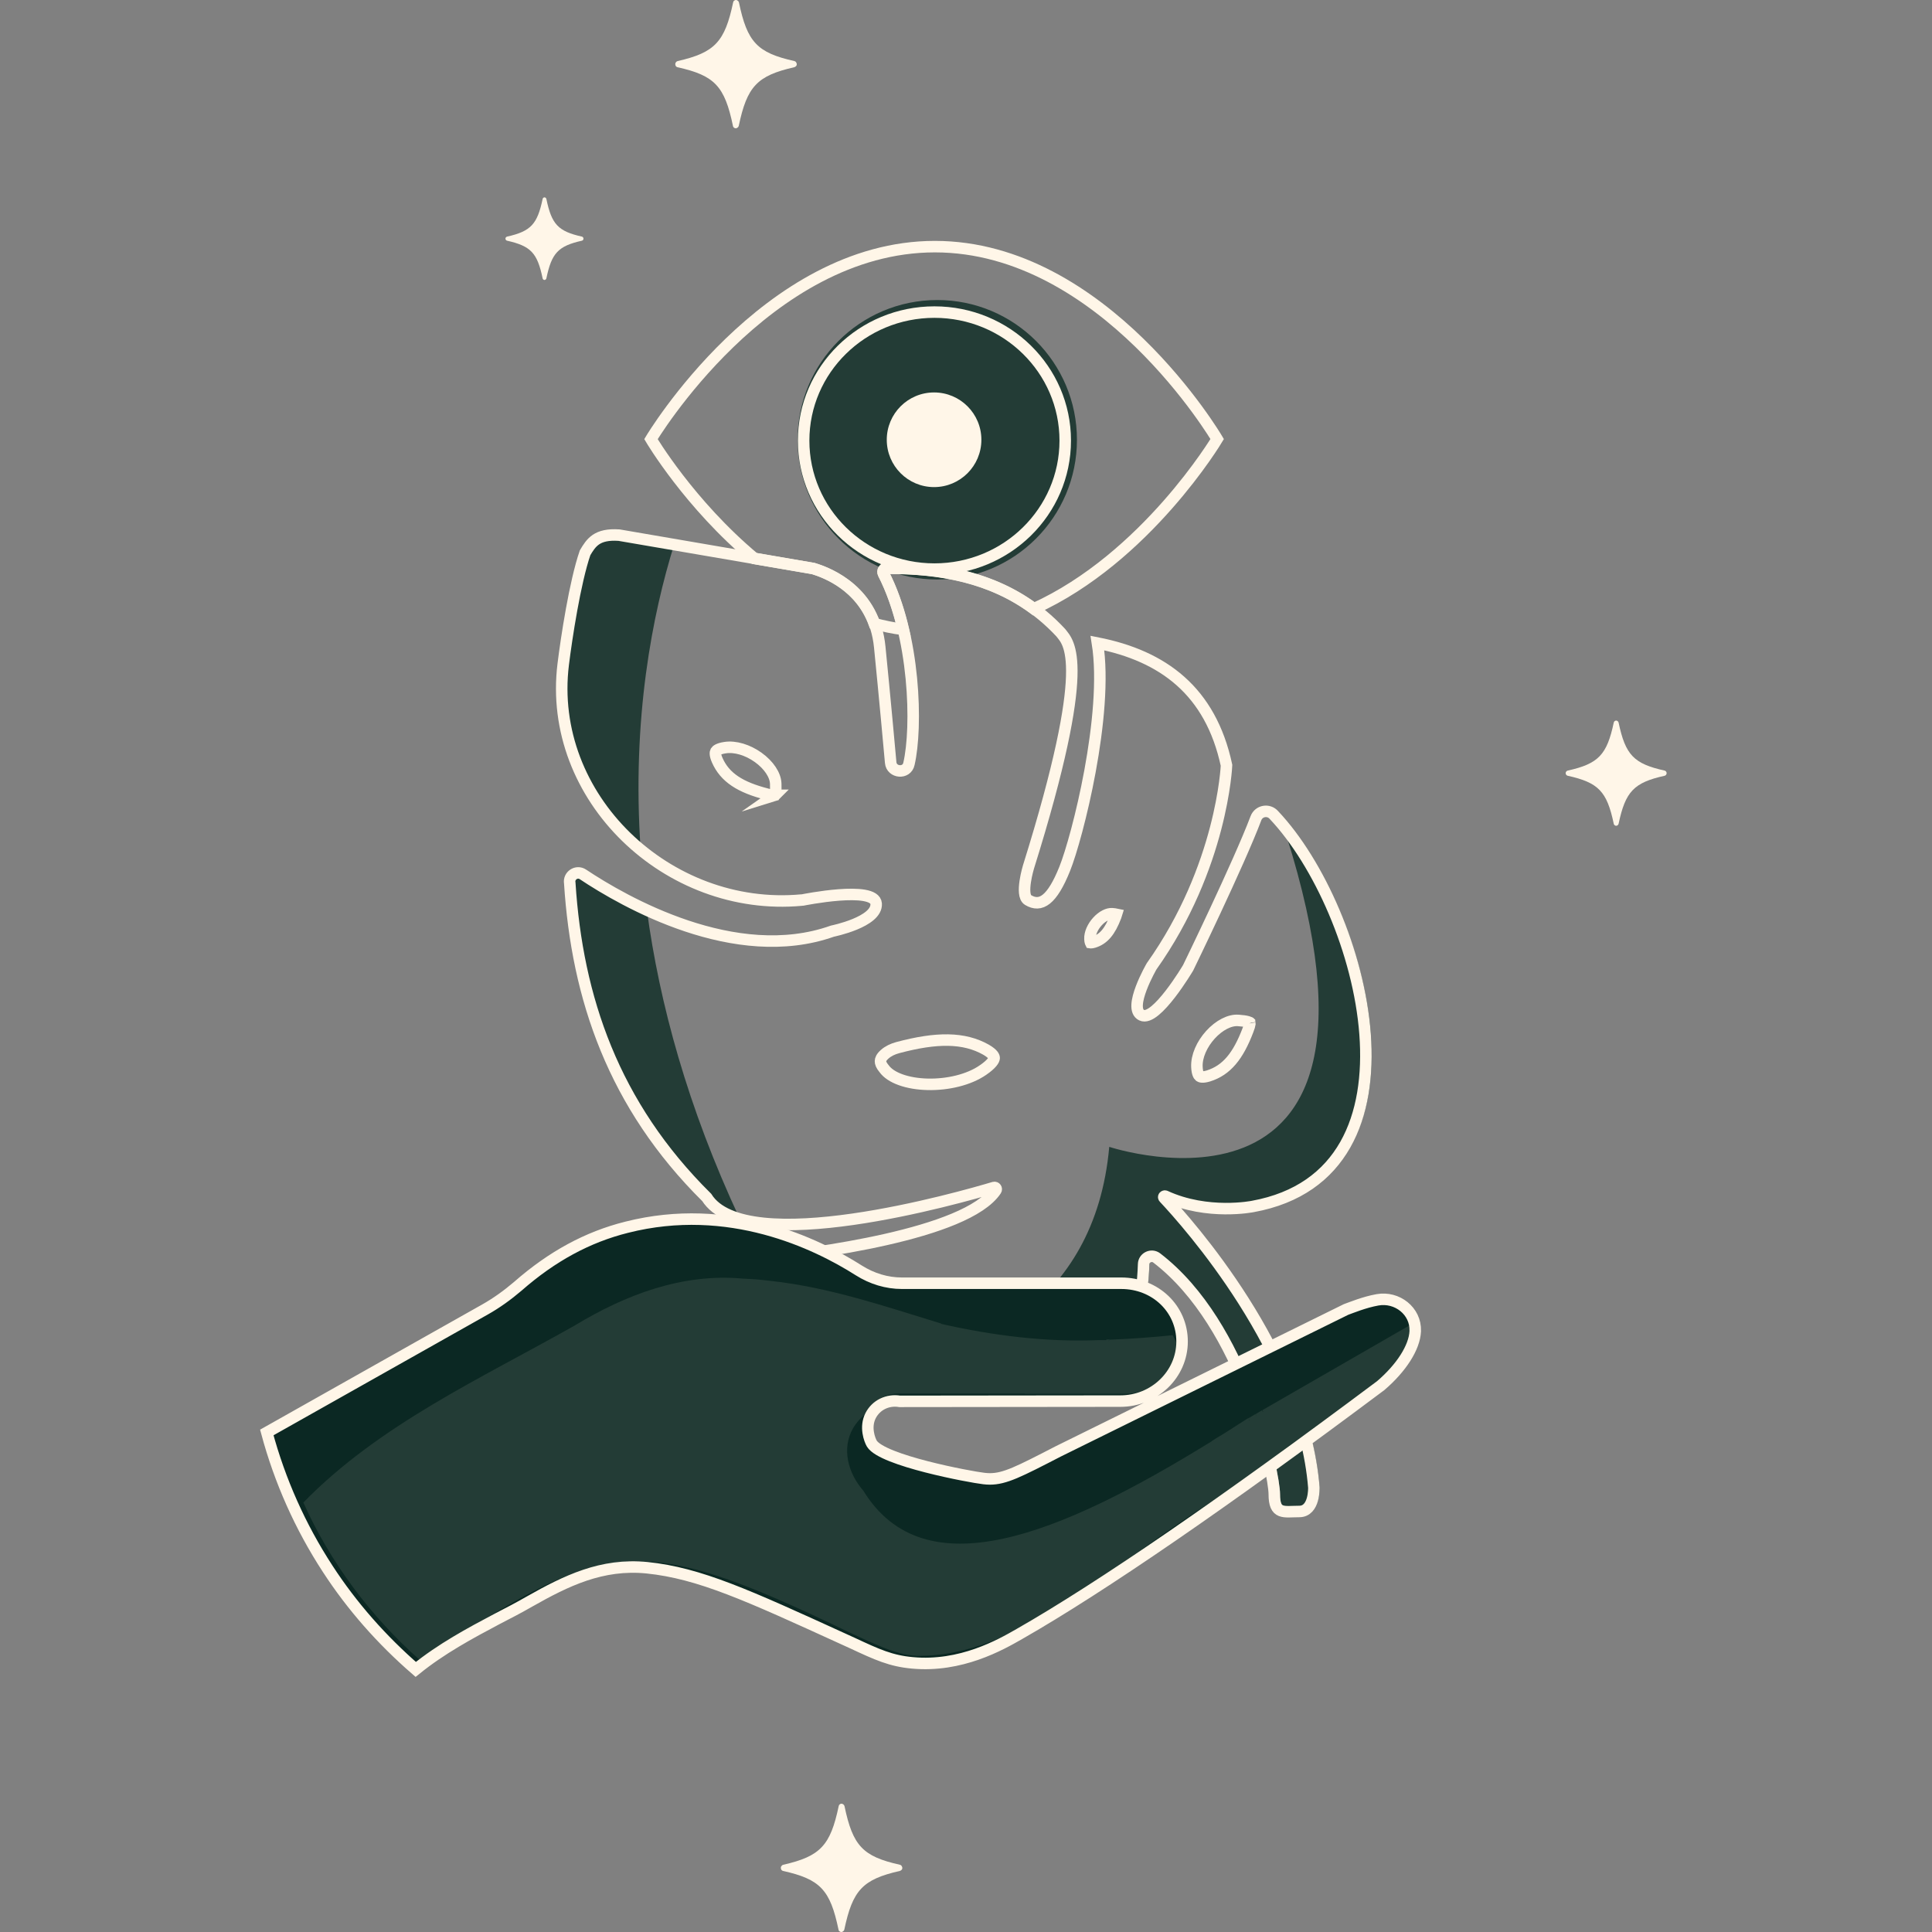 <svg width="420" height="420" viewBox="0 0 420 420" fill="none" xmlns="http://www.w3.org/2000/svg">
<rect x="0" y="0" width="420" height="420" fill="#808080" stroke="none"/>
<g clip-path="url(#clip0_20004215_738)">
<path d="M195.594 406.729C187.509 408.567 185.345 410.935 183.548 419.469C183.507 419.632 183.425 419.755 183.303 419.837C183.262 419.877 183.18 419.918 183.099 419.959C183.017 420 182.935 420 182.895 420C182.731 420 182.609 419.959 182.486 419.837C182.364 419.755 182.282 419.592 182.282 419.469C180.485 410.853 178.321 408.526 170.236 406.729C170.073 406.688 169.95 406.607 169.869 406.484C169.787 406.362 169.746 406.198 169.746 406.035C169.746 405.872 169.787 405.749 169.91 405.627C169.991 405.504 170.114 405.422 170.277 405.382C178.362 403.544 180.526 401.176 182.323 392.642C182.364 392.478 182.405 392.356 182.527 392.274C182.65 392.152 182.772 392.111 182.935 392.111C183.017 392.111 183.099 392.111 183.14 392.152C183.221 392.192 183.262 392.233 183.344 392.274C183.466 392.356 183.548 392.519 183.589 392.642C185.385 401.257 187.55 403.585 195.635 405.382C195.798 405.422 195.92 405.504 196.002 405.627C196.084 405.749 196.125 405.912 196.165 406.035C196.165 406.198 196.125 406.362 196.002 406.484C195.88 406.607 195.757 406.688 195.594 406.729Z" fill="#FFF6E8"/>
<path d="M172.646 14.618C164.561 16.456 162.397 18.824 160.6 27.358C160.56 27.522 160.478 27.644 160.355 27.726C160.315 27.767 160.233 27.808 160.151 27.848C160.07 27.889 159.988 27.889 159.947 27.889C159.784 27.889 159.661 27.848 159.539 27.726C159.416 27.644 159.335 27.481 159.335 27.358C157.538 18.742 155.374 16.415 147.289 14.618C147.125 14.578 147.003 14.496 146.921 14.373C146.84 14.251 146.799 14.088 146.799 13.924C146.799 13.761 146.84 13.638 146.962 13.516C147.044 13.393 147.166 13.312 147.33 13.271C155.415 11.433 157.579 9.065 159.375 0.531C159.416 0.367 159.457 0.245 159.58 0.163C159.702 0.041 159.825 0 159.988 0C160.07 0 160.151 -9.96968e-06 160.192 0.041C160.274 0.082 160.315 0.122 160.396 0.163C160.519 0.245 160.6 0.408 160.641 0.531C162.438 9.147 164.602 11.474 172.687 13.271C172.85 13.312 172.973 13.393 173.055 13.516C173.136 13.638 173.177 13.802 173.218 13.924C173.218 14.088 173.177 14.251 173.055 14.373C172.932 14.496 172.81 14.578 172.646 14.618Z" fill="#FFF6E8"/>
<path d="M361.893 168.64C355.156 170.13 353.357 172.082 351.87 179.071C351.844 179.195 351.776 179.306 351.676 179.384C351.631 179.428 351.578 179.462 351.519 179.485C351.46 179.508 351.398 179.52 351.334 179.518C351.208 179.517 351.086 179.469 350.992 179.384C350.898 179.304 350.834 179.193 350.814 179.071C349.327 172.038 347.512 170.13 340.791 168.64C340.666 168.608 340.556 168.535 340.478 168.432C340.402 168.328 340.36 168.203 340.359 168.074C340.362 167.948 340.405 167.825 340.483 167.726C340.56 167.626 340.669 167.555 340.791 167.523C347.512 166.032 349.327 164.08 350.814 157.092C350.834 156.969 350.898 156.859 350.992 156.779C351.086 156.694 351.208 156.646 351.334 156.645C351.398 156.643 351.46 156.654 351.519 156.677C351.578 156.7 351.631 156.735 351.676 156.779C351.776 156.857 351.844 156.968 351.87 157.092C353.357 164.125 355.156 166.032 361.893 167.523C362.014 167.554 362.12 167.628 362.191 167.731C362.267 167.829 362.309 167.95 362.31 168.074C362.309 168.203 362.267 168.328 362.191 168.432C362.12 168.535 362.014 168.609 361.893 168.64V168.64Z" fill="#FFF6E8"/>
<path d="M126.522 52.321C121.316 53.491 119.926 55.023 118.777 60.511C118.757 60.608 118.704 60.695 118.627 60.756C118.592 60.791 118.551 60.818 118.506 60.836C118.46 60.854 118.412 60.863 118.363 60.861C118.265 60.86 118.171 60.823 118.099 60.756C118.025 60.694 117.977 60.606 117.961 60.511C116.812 54.988 115.41 53.491 110.215 52.321C110.119 52.296 110.034 52.238 109.974 52.157C109.915 52.075 109.883 51.977 109.882 51.876C109.884 51.777 109.917 51.681 109.978 51.603C110.038 51.525 110.121 51.469 110.215 51.443C115.41 50.273 116.812 48.741 117.961 43.254C117.977 43.157 118.025 43.07 118.099 43.008C118.171 42.941 118.265 42.904 118.363 42.902C118.412 42.901 118.46 42.91 118.506 42.928C118.551 42.946 118.592 42.973 118.627 43.008C118.704 43.069 118.757 43.156 118.777 43.254C119.926 48.776 121.316 50.273 126.522 51.443C126.615 51.468 126.697 51.526 126.752 51.607C126.811 51.684 126.843 51.779 126.844 51.876C126.843 51.977 126.811 52.075 126.752 52.157C126.697 52.238 126.615 52.296 126.522 52.321V52.321Z" fill="#FFF6E8"/>
<path d="M139.279 184.793C137.284 156.115 141.915 133.266 146.545 118.416L134.545 116.351C129.672 116.004 128.458 117.965 127.157 120.185C124.955 126.57 123.099 138.801 122.406 144.422C120.429 160.435 127.591 175.216 139.279 184.793Z" fill="#233C36"/>
<path d="M123.828 191.993C125.423 216.958 133.313 240.258 153.603 260.331C155.042 262.604 157.591 264.096 160.851 265.015C149.441 240.622 143.354 218.034 140.631 197.874C134.666 195.133 129.776 192.132 126.689 190.085C125.336 189.182 123.533 190.379 123.828 191.993Z" fill="#233C36"/>
<path d="M241.141 249.315C238.02 284.291 210.655 295.377 189.863 298.708C199.626 304.138 210.135 305.751 223.592 302.923C248.927 297.667 249.586 282 249.864 274.801C249.916 273.378 251.563 272.597 252.708 273.465C271.852 288.125 278.269 320.446 278.269 324.818C278.269 329.381 280.332 328.583 283.697 328.583C287.061 328.583 286.87 323.361 286.87 323.361C284.477 293.833 259.453 265.866 254.303 260.401C254.112 260.21 254.338 259.915 254.581 260.037C263.789 264.27 273.604 262.275 273.604 262.275C312.986 255.109 297.778 197.927 278.199 177.195C310.194 272.268 241.141 249.315 241.141 249.315Z" fill="#233C36"/>
<path d="M203.753 125.98C220.523 125.98 234.118 112.379 234.118 95.602C234.118 78.824 220.523 65.224 203.753 65.224C186.983 65.224 173.389 78.824 173.389 95.602C173.389 112.379 186.983 125.98 203.753 125.98Z" fill="#233C36"/>
<path d="M203.137 123.719C218.842 123.719 231.573 111.212 231.573 95.783C231.573 80.354 218.842 67.846 203.137 67.846C187.433 67.846 174.702 80.354 174.702 95.783C174.702 111.212 187.433 123.719 203.137 123.719Z" stroke="#FFF6E8" stroke-width="2.5" stroke-miterlimit="10"/>
<path d="M203.06 105.89C208.739 105.89 213.343 101.284 213.343 95.602C213.343 89.92 208.739 85.314 203.06 85.314C197.38 85.314 192.776 89.92 192.776 95.602C192.776 101.284 197.38 105.89 203.06 105.89Z" fill="#FFF6E8"/>
<path d="M166.774 172.655L166.774 172.655L166.763 172.652C160.895 171.146 157.587 169.024 155.925 165.274C155.388 164.045 155.508 163.542 155.619 163.352C155.747 163.134 156.184 162.758 157.579 162.536L157.579 162.536L157.582 162.536C159.836 162.171 162.585 163.041 164.843 164.663C167.122 166.302 168.563 168.455 168.637 170.338L168.637 170.34C168.675 171.274 168.654 171.926 168.583 172.376C168.529 172.719 168.458 172.855 168.433 172.895C168.403 172.904 168.338 172.916 168.218 172.915C167.92 172.915 167.468 172.84 166.774 172.655ZM168.456 172.886C168.456 172.886 168.453 172.889 168.444 172.892C168.451 172.887 168.455 172.886 168.456 172.886Z" stroke="#FFF6E8" stroke-width="2.5" stroke-miterlimit="10"/>
<path d="M271.294 223.948L271.294 223.948L271.291 223.958C269.146 229.601 266.644 232.656 262.726 233.894C261.454 234.277 260.97 234.102 260.792 233.969C260.589 233.815 260.265 233.337 260.199 231.926C260.097 229.64 261.274 227.007 263.14 224.951C265.025 222.875 267.326 221.69 269.21 221.831L269.213 221.832C270.147 221.899 270.792 221.993 271.23 222.115C271.557 222.206 271.684 222.289 271.721 222.319C271.727 222.351 271.731 222.417 271.717 222.537C271.682 222.835 271.556 223.277 271.294 223.948ZM271.715 222.295C271.715 222.294 271.717 222.298 271.719 222.306C271.716 222.299 271.715 222.295 271.715 222.295Z" stroke="#FFF6E8" stroke-width="2.5" stroke-miterlimit="10"/>
<path d="M242.56 199.208L242.56 199.208L242.557 199.216C241.295 202.521 239.902 204.152 237.788 204.817C237.457 204.918 237.248 204.94 237.132 204.936C237.113 204.935 237.099 204.934 237.087 204.932C237.079 204.916 237.067 204.891 237.055 204.856C237.007 204.722 236.959 204.491 236.945 204.123L236.945 204.123L236.944 204.118C236.893 202.933 237.515 201.492 238.568 200.332C239.637 199.153 240.864 198.572 241.759 198.635C242.198 198.669 242.505 198.71 242.719 198.756C242.685 198.87 242.634 199.018 242.56 199.208ZM237.053 204.926C237.053 204.926 237.054 204.926 237.056 204.927C237.054 204.926 237.053 204.926 237.053 204.926ZM237.104 204.96C237.105 204.962 237.106 204.963 237.106 204.963C237.106 204.963 237.105 204.962 237.104 204.96Z" stroke="#FFF6E8" stroke-width="2.5" stroke-miterlimit="10"/>
<path d="M192.335 229.174L192.335 229.174L192.341 229.169C193.091 228.502 194.076 228.038 195.165 227.742C203.639 225.481 209.548 225.49 214.352 228.192C215.984 229.145 216.141 229.766 216.119 230.031C216.103 230.214 216.001 230.527 215.61 230.991C215.22 231.454 214.608 231.99 213.724 232.603L213.722 232.604C210.621 234.76 205.99 235.825 201.651 235.721C199.496 235.669 197.473 235.329 195.807 234.732C194.127 234.131 192.905 233.303 192.212 232.343L192.185 232.307L192.156 232.272C191.578 231.582 191.4 231.063 191.408 230.682C191.415 230.336 191.583 229.834 192.335 229.174Z" stroke="#FFF6E8" stroke-width="2.5" stroke-miterlimit="10"/>
<path d="M266.633 166.369C266.633 166.369 265.731 188.402 250.349 210.071C250.349 210.071 245.06 219.197 248.182 220.689C251.303 222.198 258.292 210.383 258.292 210.383C258.292 210.383 269.321 187.708 273.032 177.871C273.656 176.223 275.806 175.859 276.951 177.195C296.512 197.927 311.738 255.092 272.356 262.275C272.356 262.275 262.523 264.27 253.332 260.036C253.089 259.932 252.864 260.21 253.055 260.401C258.205 265.883 283.246 293.85 285.622 323.361C285.622 323.361 285.812 328.583 282.448 328.583C279.084 328.583 277.02 329.381 277.02 324.818C277.02 320.446 270.587 288.125 251.459 273.465C250.332 272.597 248.667 273.378 248.615 274.801C248.338 282.018 247.679 297.684 222.343 302.923C197.424 308.163 182.615 298.291 163.99 276.9C162.984 275.755 163.678 273.95 165.187 273.794C176.32 272.632 210.118 268.381 216.517 258.735C216.707 258.44 216.447 258.059 216.1 258.145C209.025 260.262 162.1 273.742 153.637 260.314C133.348 240.241 125.458 216.924 123.862 191.976C123.568 190.363 125.354 189.166 126.724 190.085C135.654 196.036 159.828 209.915 180.967 202.42C180.967 202.42 190.748 200.442 190.47 196.452C190.175 192.462 174.481 195.654 174.481 195.654C174.481 195.654 174.395 195.671 174.221 195.671C145.175 198.343 118.868 173.361 122.44 144.405C123.134 138.784 124.99 126.553 127.192 120.168C128.51 117.965 129.724 116.005 134.579 116.334L176.823 123.586C180.43 124.679 190.054 128.565 191.25 140.675C192.326 151.431 193.401 163.246 193.626 165.779C193.817 168 197.129 168.295 197.597 166.057C199.418 158.198 199.019 138.177 192.066 124.679C191.771 124.124 192.187 123.465 192.811 123.517C207.256 123.413 220.436 126.622 230.598 137.535C232.315 139.773 237.586 143.676 223.592 188.437C223.592 188.437 221.719 194.578 223.488 195.654C226.245 197.32 228.708 195.706 231.448 188.905C234.187 182.105 241.037 155.318 238.575 139.79C252.812 142.601 263.165 150.2 266.633 166.369Z" stroke="#FFF6E8" stroke-width="2.5" stroke-miterlimit="10"/>
<path d="M164.025 121.417L176.788 123.603C179.822 124.523 187.106 127.437 190.054 135.574C192.1 136.112 194.198 136.546 196.349 136.841C195.343 132.573 193.938 128.392 192.048 124.714C191.753 124.158 192.169 123.499 192.794 123.551C204.62 123.465 215.58 125.598 224.736 132.347C249.187 121.279 264.604 95.446 264.604 95.446C264.604 95.446 239.997 53.617 203.233 53.617C166.47 53.617 141.516 95.463 141.516 95.463C141.516 95.463 149.839 109.585 164.025 121.417Z" stroke="#FFF6E8" stroke-width="2.5" stroke-miterlimit="10"/>
<path d="M230.06 315.518C221.459 319.96 218.441 321.504 215.181 321.504C214.748 321.504 214.297 321.469 213.863 321.417C210.846 321.07 191.822 317.513 189.533 313.835C189.065 313.037 187.973 310.244 189.273 307.728C190.453 305.438 192.967 304.207 195.586 304.64L243.551 304.588C250.956 304.588 256.974 298.776 256.974 291.629C256.974 284.515 251.164 278.964 243.742 278.964H201.482H196.054C192.794 278.964 189.568 277.992 186.689 276.171C177.412 270.272 158.475 261.164 136.261 266.785C127.712 268.919 119.978 273.134 112.573 279.623C110.336 281.531 107.943 283.266 105.376 284.706L58 311.406C60.844 321.955 65.283 331.913 71.231 341.039C76.538 349.21 83.006 356.514 90.376 362.916C95.977 358.388 102.151 355.074 108.134 351.899C110.475 350.702 112.833 349.47 115.157 348.134C122.995 343.693 130.833 339.824 140.666 340.813C152.076 341.993 162.498 346.781 183.325 356.288L185.267 357.173C190.695 359.706 193.695 361.077 198.36 361.493C208.869 362.465 217.47 357.59 221.58 355.23C239.285 345.133 266.459 326.448 300.153 301.223C304.61 297.406 307.489 292.964 307.662 289.408C307.662 289.373 307.662 289.356 307.662 289.321C307.801 285.001 303.708 281.809 299.46 282.572C296.529 283.093 293.702 284.29 292.61 284.672L230.06 315.518Z" fill="#0B2823" stroke="#FFF6E8" stroke-width="2.5" stroke-miterlimit="10"/>
<path d="M240.461 291.319H239.066C227.561 291.827 215.845 290.346 204.637 287.809L204.594 287.724C192.413 284.002 180.359 279.857 167.585 278.461C166.105 278.292 164.371 278.081 162.933 278.038L161.453 277.954C148.299 276.769 135.99 281.464 124.951 288.147C104.692 299.609 82.528 309.633 65.948 326.636C71.785 339.664 80.541 351.38 91.241 360.854C131.296 335.434 136.498 331.585 184.504 354.805C189.791 357.216 194.57 359.712 199.265 359.966C221.767 360.219 240.969 340.34 265.416 325.156C265.416 325.114 265.416 325.071 265.416 325.029C265.416 325.029 265.458 325.029 265.458 324.987C265.458 325.029 265.458 325.071 265.458 325.114H265.543C265.543 325.071 265.543 324.987 265.543 324.945C265.543 324.987 265.543 325.029 265.543 325.071L265.712 324.945C265.712 324.902 265.712 324.86 265.712 324.818C265.712 324.86 265.712 324.902 265.712 324.945L267.192 323.887C267.192 323.887 267.192 323.887 267.192 323.845C267.192 323.845 267.192 323.845 267.235 323.845V323.887L268.8 322.745C268.63 321.138 268.377 319.531 268.123 317.923C268.377 319.531 268.63 321.138 268.8 322.745L273.748 319.15L275.228 318.093C275.271 318.05 275.313 318.05 275.355 318.008C275.355 318.008 275.355 318.008 275.355 318.05L276.836 316.993C276.836 316.951 276.836 316.951 276.836 316.908C276.836 316.951 276.836 316.951 276.836 316.993C276.836 316.951 276.836 316.951 276.836 316.908C276.878 316.866 276.963 316.866 277.047 316.866C277.047 316.824 277.047 316.824 277.047 316.781C277.047 316.824 277.047 316.824 277.047 316.866C284.026 310.352 308.008 298.806 306.612 288.02L274.594 306.461H274.467C274.509 306.63 274.552 306.8 274.594 306.926C274.552 306.926 274.552 306.926 274.509 306.926C274.467 306.8 274.425 306.673 274.425 306.588L274.34 306.63V306.588L272.987 307.392C273.029 307.476 273.029 307.603 273.071 307.688C273.071 307.688 273.071 307.688 273.029 307.73C272.987 307.603 272.987 307.519 272.945 307.392L271.464 308.28C271.506 308.491 271.591 308.703 271.633 308.872C271.633 308.872 271.633 308.872 271.591 308.872C271.549 308.661 271.464 308.449 271.422 308.238C269.857 309.21 268.334 310.225 266.854 311.156C266.939 311.452 266.981 311.748 267.065 312.087C266.981 311.79 266.939 311.494 266.854 311.156L265.289 312.129C265.289 312.171 265.289 312.171 265.289 312.213C265.289 312.213 265.289 312.213 265.247 312.213C265.247 312.171 265.247 312.129 265.247 312.129L263.766 313.059C263.766 313.102 263.766 313.102 263.766 313.144C263.766 313.102 263.766 313.102 263.766 313.059L263.682 313.102C263.682 313.144 263.682 313.144 263.682 313.186C263.682 313.186 263.682 313.186 263.682 313.144L263.47 313.229V313.271C263.47 313.271 263.428 313.271 263.428 313.313C230.141 333.869 200.957 345.67 187.676 324.056C184.419 320.334 182.854 314.963 185.477 310.437C186.238 309.168 187.253 308.026 188.48 307.18C189.368 304.981 191.61 303.5 193.894 303.077C194.274 302.993 194.697 302.951 195.078 302.951C202.606 302.951 214.661 302.951 222.232 302.951H222.782V302.993H223.331H244.352C250.232 303.204 255.688 298.298 256.026 292.377C255.646 291.658 255.307 290.939 254.926 290.262C250.359 290.727 245.791 291.065 241.223 291.235C241.138 291.319 241.096 291.404 241.011 291.531H240.969C241.053 291.404 241.138 291.319 241.223 291.192H240.546C240.546 291.235 240.504 291.277 240.461 291.319Z" fill="#FFF5E5" fill-opacity="0.1"/>
</g>
<defs>
<clipPath id="clip0_20004215_738">
<rect width="420" height="420" fill="white"/>
</clipPath>
</defs>
</svg>
